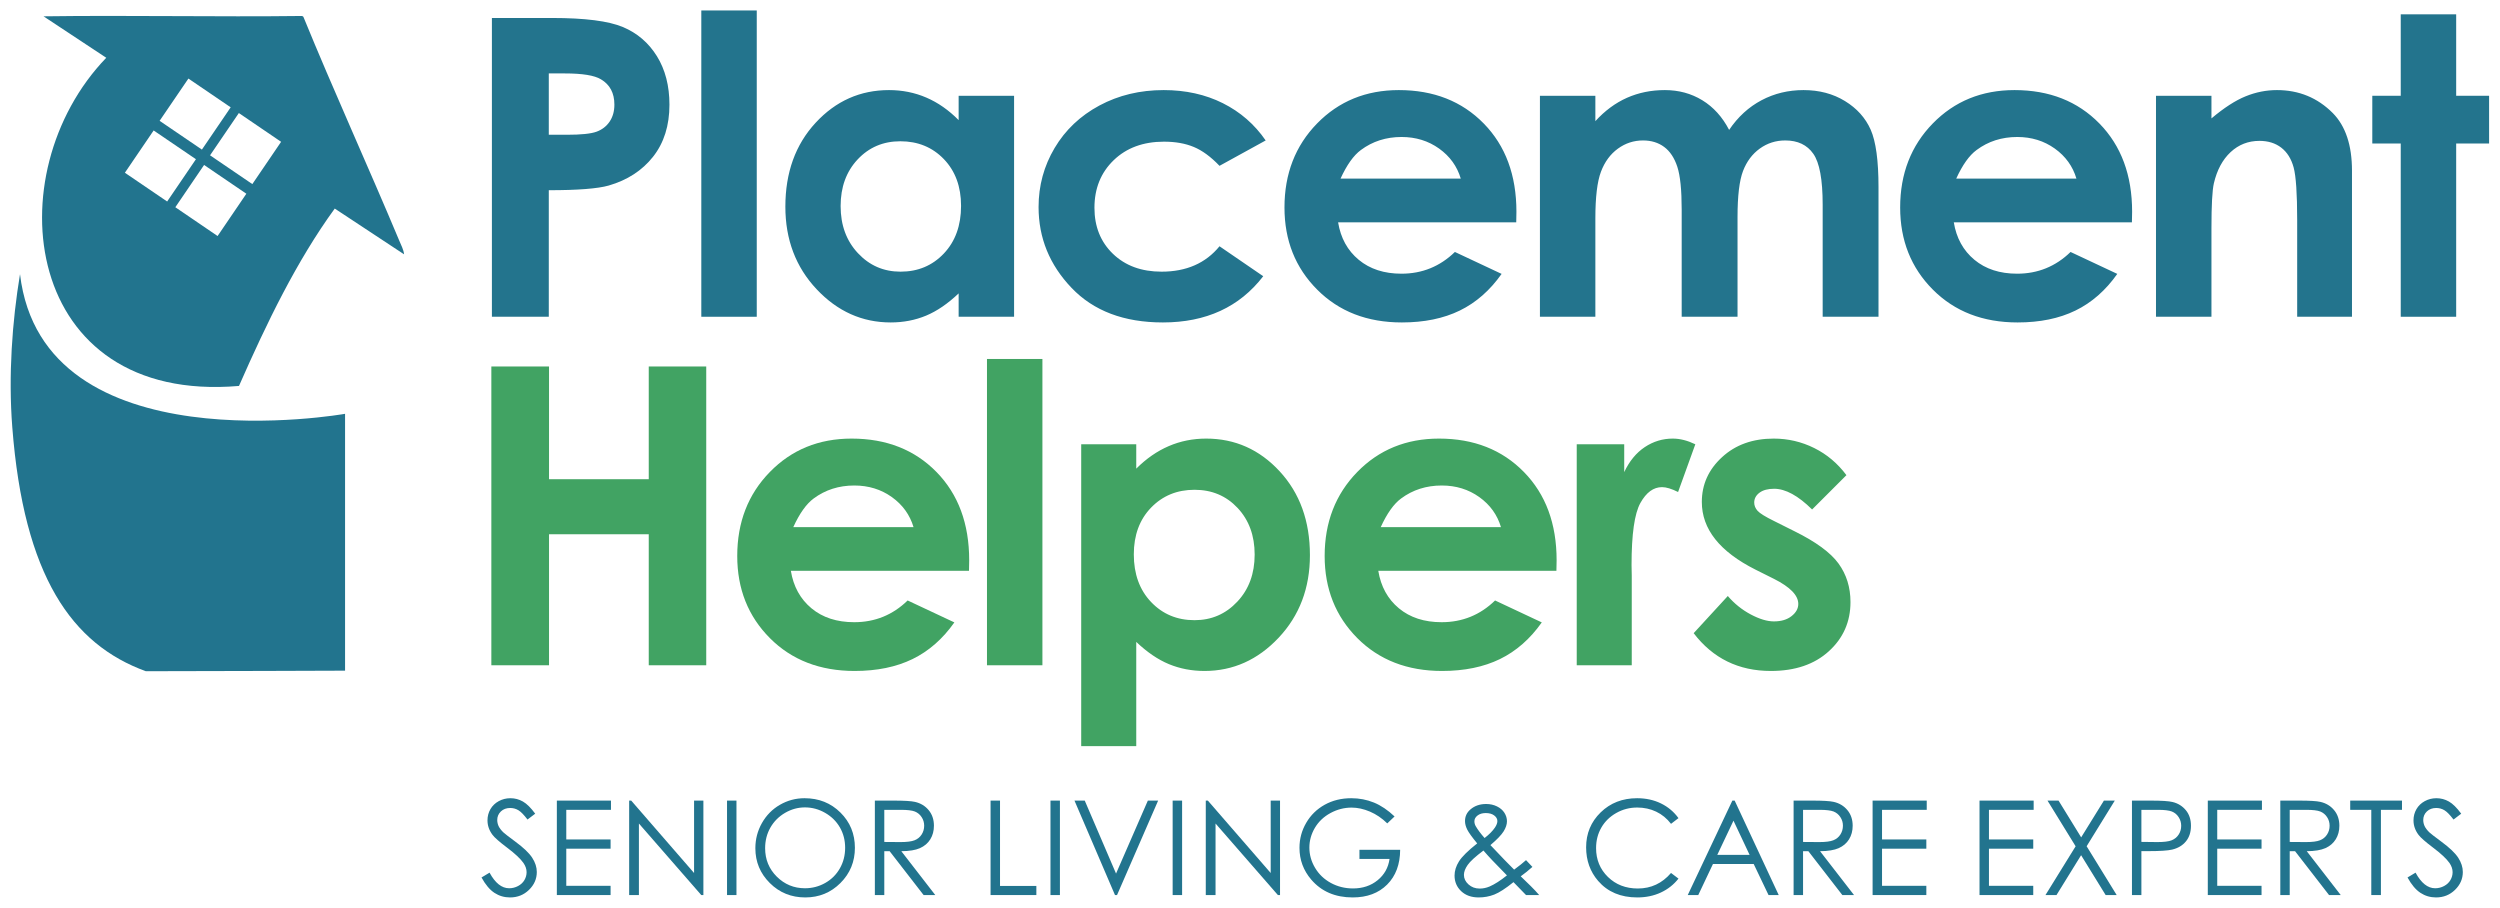 <svg xmlns="http://www.w3.org/2000/svg" width="234" height="85" viewBox="0 0 234 85"><g fill="none" fill-rule="evenodd"><g fill="#22748E" transform="translate(45.07 74.713)"><path d="M-1.42108547e-14,7.418 L0.751,6.967 C1.28,7.94 1.891,8.428 2.585,8.428 C2.881,8.428 3.159,8.358 3.42,8.22 C3.68,8.082 3.879,7.896 4.015,7.664 C4.151,7.432 4.219,7.185 4.219,6.925 C4.219,6.629 4.119,6.338 3.919,6.053 C3.642,5.66 3.137,5.187 2.404,4.635 C1.667,4.078 1.208,3.675 1.028,3.426 C0.715,3.01 0.559,2.559 0.559,2.074 C0.559,1.689 0.651,1.339 0.835,1.022 C1.02,0.705 1.279,0.457 1.614,0.273 C1.949,0.092 2.312,0 2.705,0 C3.121,0 3.511,0.103 3.874,0.31 C4.237,0.517 4.62,0.896 5.025,1.449 L4.303,1.996 C3.971,1.555 3.687,1.265 3.453,1.125 C3.218,0.984 2.963,0.914 2.687,0.914 C2.33,0.914 2.038,1.022 1.812,1.238 C1.586,1.455 1.472,1.722 1.472,2.038 C1.472,2.23 1.512,2.416 1.592,2.598 C1.673,2.777 1.819,2.974 2.032,3.186 C2.148,3.299 2.529,3.593 3.174,4.07 C3.939,4.635 4.464,5.138 4.748,5.578 C5.033,6.019 5.175,6.462 5.175,6.906 C5.175,7.548 4.931,8.105 4.445,8.578 C3.958,9.051 3.366,9.287 2.669,9.287 C2.132,9.287 1.645,9.143 1.208,8.857 C0.771,8.57 0.368,8.091 -1.42108547e-14,7.418"/><polyline points="7.051 .223 12.117 .223 12.117 1.088 7.934 1.088 7.934 3.859 12.081 3.859 12.081 4.725 7.934 4.725 7.934 8.199 12.081 8.199 12.081 9.064 7.051 9.064 7.051 .223"/><polyline points="13.819 9.064 13.819 .223 14.011 .223 19.895 7 19.895 .223 20.767 .223 20.767 9.064 20.569 9.064 14.732 2.369 14.732 9.064 13.819 9.064"/><polygon points="22.98 9.065 23.863 9.065 23.863 .223 22.98 .223"/><path d="M30.272.859C29.618.859 28.998 1.03 28.412 1.371 27.826 1.713 27.368 2.172 27.039 2.749 26.71 3.326 26.546 3.97 26.546 4.68 26.546 5.73 26.91 6.617 27.638 7.342 28.367 8.065 29.245 8.428 30.272 8.428 30.959 8.428 31.594 8.261 32.178 7.928 32.762 7.596 33.217 7.141 33.544 6.562 33.871 5.985 34.035 5.344 34.035 4.638 34.035 3.936 33.871 3.301 33.544 2.734 33.217 2.166 32.757 1.713 32.163 1.371 31.569 1.03 30.939.859 30.272.859ZM30.233 0C31.573 0 32.693.447 33.595 1.341 34.497 2.234 34.949 3.334 34.949 4.641 34.949 5.935 34.498 7.033 33.598 7.935 32.698 8.836 31.6 9.287 30.305 9.287 28.994 9.287 27.888 8.838 26.986 7.94 26.083 7.043 25.632 5.957 25.632 4.682 25.632 3.834 25.838 3.046 26.249 2.32 26.66 1.596 27.22 1.027 27.93.617 28.639.206 29.408 0 30.233 0L30.233 0ZM37.7 1.088 37.7 4.094 39.223 4.105C39.813 4.105 40.25 4.05 40.533 3.937 40.816 3.825 41.036 3.646 41.195 3.399 41.353 3.153 41.433 2.877 41.433 2.572 41.433 2.276 41.352 2.007 41.192 1.765 41.032 1.521 40.821 1.35 40.56 1.244 40.299 1.141 39.866 1.088 39.259 1.088L37.7 1.088ZM36.817.223 38.578.223C39.559.223 40.225.264 40.573.344 41.098.464 41.525.721 41.853 1.117 42.182 1.512 42.346 1.998 42.346 2.576 42.346 3.058 42.233 3.48 42.007 3.846 41.781 4.211 41.457 4.486 41.036 4.674 40.616 4.859 40.034 4.955 39.293 4.959L42.472 9.064 41.38 9.064 38.2 4.959 37.7 4.959 37.7 9.064 36.817 9.064 36.817.223 36.817.223Z"/><polyline points="47.647 .223 48.532 .223 48.532 8.211 51.933 8.211 51.933 9.064 47.647 9.064 47.647 .223"/><polygon points="53.255 9.065 54.138 9.065 54.138 .223 53.255 .223"/><polyline points="55.501 .223 56.462 .223 59.392 7.054 62.369 .223 63.332 .223 59.485 9.064 59.293 9.064 55.501 .223"/><polygon points="64.69 9.065 65.575 9.065 65.575 .223 64.69 .223"/><polyline points="67.791 9.064 67.791 .223 67.985 .223 73.867 7 73.867 .223 74.741 .223 74.741 9.064 74.541 9.064 68.705 2.369 68.705 9.064 67.791 9.064"/><path d="M85.461 1.707 84.778 2.356C84.284 1.871 83.744 1.504 83.157 1.254 82.571 1.004 81.998.878 81.442.878 80.748.878 80.088 1.049 79.461 1.389 78.834 1.729 78.348 2.191 78.002 2.774 77.659 3.357 77.487 3.974 77.487 4.623 77.487 5.287 77.664 5.92 78.022 6.52 78.377 7.118 78.871 7.589 79.5 7.932 80.129 8.273 80.819 8.445 81.567 8.445 82.477 8.445 83.246 8.189 83.875 7.676 84.504 7.163 84.877 6.498 84.992 5.681L82.174 5.681 82.174 4.827 85.985 4.827C85.977 6.193 85.571 7.278 84.768 8.082 83.965 8.885 82.889 9.287 81.543 9.287 79.909 9.287 78.614 8.73 77.66 7.615 76.928 6.758 76.561 5.767 76.561 4.641 76.561 3.803 76.772 3.023 77.192 2.303 77.612 1.581 78.19 1.018 78.922.61 79.657.204 80.485 0 81.41 0 82.16 0 82.866.136 83.528.406 84.188.677 84.832 1.11 85.461 1.707M93.887 3.726C94.317 3.394 94.639 3.068 94.856 2.747 95.008 2.52 95.084 2.316 95.084 2.141 95.084 1.935 94.985 1.76 94.785 1.611 94.588 1.463 94.323 1.389 93.994 1.389 93.68 1.389 93.426 1.465 93.229 1.617 93.032 1.77 92.934 1.95 92.934 2.158 92.934 2.318 92.973 2.469 93.053 2.609 93.25 2.949 93.528 3.322 93.887 3.726ZM93.78 4.897C93.028 5.463 92.535 5.912 92.303 6.248 92.071 6.582 91.953 6.892 91.953 7.177 91.953 7.514 92.096 7.81 92.381 8.069 92.666 8.328 93.016 8.457 93.428 8.457 93.742 8.457 94.049 8.393 94.35 8.266 94.825 8.061 95.367 7.714 95.979 7.224L94.584 5.787C94.344 5.535 94.075 5.238 93.78 4.897ZM97.766 5.795 98.364 6.43C97.979 6.769 97.616 7.064 97.27 7.311 97.51 7.533 97.823 7.836 98.209 8.223 98.516 8.527 98.778 8.807 98.998 9.064L97.766 9.064 96.592 7.855C95.856 8.449 95.256 8.836 94.797 9.017 94.336 9.197 93.848 9.287 93.336 9.287 92.655 9.287 92.108 9.092 91.696 8.701 91.282 8.31 91.076 7.822 91.076 7.236 91.076 6.795 91.215 6.353 91.492 5.91 91.772 5.468 92.338 4.908 93.196 4.23 92.711 3.645 92.401 3.214 92.262 2.935 92.125 2.657 92.055 2.392 92.055 2.14 92.055 1.699 92.225 1.334 92.567 1.046 92.959.709 93.448.541 94.034.541 94.401.541 94.739.615 95.043.764 95.348.912 95.58 1.111 95.741 1.361 95.901 1.612 95.981 1.878 95.981 2.158 95.981 2.455 95.875 2.77 95.668 3.105 95.459 3.439 95.047 3.867 94.434 4.389L95.774 5.795 96.653 6.685C97.123 6.339 97.494 6.042 97.766 5.795L97.766 5.795ZM112.035 1.863 111.338 2.398C110.953 1.898 110.491 1.517 109.951 1.26 109.412 1.002 108.821.872 108.176.872 107.471.872 106.817 1.041 106.217 1.38 105.616 1.719 105.149 2.174 104.819 2.744 104.489 3.315 104.323 3.957 104.323 4.671 104.323 5.748 104.694 6.648 105.432 7.369 106.172 8.091 107.104 8.451 108.231 8.451 109.469 8.451 110.504 7.967 111.338 6.996L112.035 7.525C111.594 8.087 111.043 8.52 110.385 8.827 109.725 9.134 108.989 9.287 108.176 9.287 106.629 9.287 105.409 8.771 104.516 7.742 103.766 6.873 103.391 5.822 103.391 4.593 103.391 3.299 103.846 2.209 104.752 1.326 105.66.442 106.797 0 108.164 0 108.989 0 109.735.164 110.401.49 111.065.816 111.61 1.275 112.035 1.863M117.184 2.102 115.668 5.302 118.692 5.302 117.184 2.102ZM117.295.223 121.418 9.064 120.465 9.064 119.075 6.155 115.264 6.155 113.887 9.064 112.903 9.064 117.078.223 117.295.223 117.295.223ZM123.696 1.088 123.696 4.094 125.217 4.105C125.809 4.105 126.244 4.05 126.528 3.937 126.811 3.825 127.032 3.646 127.19 3.399 127.348 3.153 127.428 2.877 127.428 2.572 127.428 2.276 127.348 2.007 127.186 1.765 127.026 1.521 126.815 1.35 126.555 1.244 126.293 1.141 125.86 1.088 125.254 1.088L123.696 1.088ZM122.811.223 124.573.223C125.555.223 126.219.264 126.569.344 127.092.464 127.52.721 127.848 1.117 128.176 1.512 128.34 1.998 128.34 2.576 128.34 3.058 128.227 3.48 128.002 3.846 127.776 4.211 127.451 4.486 127.032 4.674 126.61 4.859 126.03 4.955 125.287 4.959L128.467 9.064 127.373 9.064 124.194 4.959 123.696 4.959 123.696 9.064 122.811 9.064 122.811.223 122.811.223Z"/><polyline points="130.205 .223 135.272 .223 135.272 1.088 131.088 1.088 131.088 3.859 135.235 3.859 135.235 4.725 131.088 4.725 131.088 8.199 135.235 8.199 135.235 9.064 130.205 9.064 130.205 .223"/><polyline points="140.213 .223 145.28 .223 145.28 1.088 141.096 1.088 141.096 3.859 145.242 3.859 145.242 4.725 141.096 4.725 141.096 8.199 145.242 8.199 145.242 9.064 140.213 9.064 140.213 .223"/><polyline points="146.576 .223 147.61 .223 149.727 3.664 151.856 .223 152.875 .223 150.239 4.495 153.051 9.064 152.018 9.064 149.721 5.334 147.418 9.064 146.385 9.064 149.209 4.5 146.576 .223"/><path d="M155.364,1.088 L155.364,4.088 L156.862,4.105 C157.465,4.105 157.909,4.051 158.19,3.941 C158.469,3.831 158.69,3.652 158.85,3.406 C159.01,3.161 159.09,2.887 159.09,2.582 C159.09,2.286 159.01,2.016 158.85,1.77 C158.69,1.523 158.479,1.348 158.217,1.244 C157.953,1.141 157.524,1.088 156.928,1.088 L155.364,1.088 Z M154.481,0.223 L156.242,0.223 C157.252,0.223 157.932,0.268 158.285,0.355 C158.791,0.479 159.203,0.734 159.524,1.121 C159.844,1.508 160.004,1.994 160.004,2.579 C160.004,3.168 159.848,3.654 159.535,4.037 C159.223,4.42 158.793,4.677 158.244,4.809 C157.842,4.905 157.094,4.953 155.996,4.953 L155.364,4.953 L155.364,9.064 L154.481,9.064 L154.481,0.223 L154.481,0.223 Z"/><polyline points="161.58 .223 166.647 .223 166.647 1.088 162.463 1.088 162.463 3.859 166.61 3.859 166.61 4.725 162.463 4.725 162.463 8.199 166.61 8.199 166.61 9.064 161.58 9.064 161.58 .223"/><path d="M169.248,1.088 L169.248,4.094 L170.772,4.105 C171.362,4.105 171.797,4.05 172.08,3.937 C172.364,3.825 172.584,3.646 172.742,3.399 C172.903,3.153 172.981,2.877 172.981,2.572 C172.981,2.276 172.901,2.007 172.741,1.765 C172.58,1.521 172.369,1.35 172.108,1.244 C171.848,1.141 171.414,1.088 170.807,1.088 L169.248,1.088 Z M168.366,0.223 L170.125,0.223 C171.108,0.223 171.774,0.264 172.121,0.344 C172.647,0.464 173.073,0.721 173.403,1.117 C173.731,1.512 173.895,1.998 173.895,2.576 C173.895,3.058 173.782,3.48 173.555,3.846 C173.328,4.211 173.006,4.486 172.584,4.674 C172.164,4.859 171.582,4.955 170.842,4.959 L174.022,9.064 L172.928,9.064 L169.748,4.959 L169.248,4.959 L169.248,9.064 L168.366,9.064 L168.366,0.223 L168.366,0.223 Z"/><polyline points="174.91 1.088 174.91 .223 179.756 .223 179.756 1.088 177.784 1.088 177.784 9.064 176.883 9.064 176.883 1.088 174.91 1.088"/><path d="M180.274,7.418 L181.026,6.967 C181.555,7.94 182.166,8.428 182.86,8.428 C183.155,8.428 183.434,8.358 183.694,8.22 C183.955,8.082 184.153,7.896 184.289,7.664 C184.426,7.432 184.494,7.185 184.494,6.925 C184.494,6.629 184.393,6.338 184.194,6.053 C183.916,5.66 183.412,5.187 182.678,4.635 C181.942,4.078 181.483,3.675 181.303,3.426 C180.991,3.01 180.834,2.559 180.834,2.074 C180.834,1.689 180.926,1.339 181.11,1.022 C181.293,0.705 181.553,0.457 181.889,0.273 C182.223,0.092 182.586,0 182.979,0 C183.397,0 183.785,0.103 184.149,0.31 C184.51,0.517 184.895,0.896 185.299,1.449 L184.578,1.996 C184.244,1.555 183.961,1.265 183.727,1.125 C183.492,0.984 183.239,0.914 182.961,0.914 C182.604,0.914 182.313,1.022 182.086,1.238 C181.86,1.455 181.746,1.722 181.746,2.038 C181.746,2.23 181.787,2.416 181.867,2.598 C181.948,2.777 182.094,2.974 182.307,3.186 C182.422,3.299 182.803,3.593 183.448,4.07 C184.213,4.635 184.739,5.138 185.024,5.578 C185.307,6.019 185.45,6.462 185.45,6.906 C185.45,7.548 185.205,8.105 184.719,8.578 C184.233,9.051 183.641,9.287 182.944,9.287 C182.407,9.287 181.918,9.143 181.483,8.857 C181.045,8.57 180.643,8.091 180.274,7.418"/></g><g fill="#23748D" transform="translate(46.042 .979)"><path d="M5.325,11.635 L7.015,11.635 C8.347,11.635 9.273,11.54 9.791,11.349 C10.312,11.159 10.72,10.843 11.019,10.405 C11.316,9.965 11.465,9.435 11.465,8.813 C11.465,7.731 11.046,6.943 10.21,6.447 C9.603,6.077 8.474,5.894 6.826,5.894 L5.325,5.894 L5.325,11.635 Z M0,0.704 L5.647,0.704 C8.703,0.704 10.906,0.985 12.254,1.549 C13.605,2.114 14.668,3.026 15.449,4.286 C16.228,5.548 16.618,7.059 16.618,8.821 C16.618,10.773 16.107,12.396 15.086,13.689 C14.067,14.98 12.682,15.88 10.933,16.387 C9.906,16.68 8.037,16.825 5.325,16.825 L5.325,28.67 L0,28.67 L0,0.704 L0,0.704 Z"/><polygon points="19.601 28.67 24.79 28.67 24.79 0 19.601 0"/><path d="M38.231 12.244C36.625 12.244 35.293 12.811 34.232 13.944 33.17 15.08 32.64 16.533 32.64 18.307 32.64 20.095 33.181 21.566 34.261 22.718 35.341 23.873 36.668 24.449 38.248 24.449 39.879 24.449 41.231 23.882 42.305 22.747 43.377 21.614 43.913 20.126 43.913 18.29 43.913 16.49 43.377 15.032 42.305 13.916 41.231 12.8 39.871 12.244 38.231 12.244ZM43.687 7.985 48.876 7.985 48.876 28.67 43.687 28.67 43.687 26.482C42.673 27.446 41.658 28.14 40.639 28.565 39.62 28.989 38.515 29.202 37.326 29.202 34.654 29.202 32.343 28.165 30.394 26.093 28.444 24.021 27.468 21.445 27.468 18.365 27.468 15.171 28.412 12.554 30.299 10.513 32.185 8.472 34.476 7.453 37.173 7.453 38.413 7.453 39.578 7.687 40.666 8.156 41.756 8.625 42.761 9.329 43.687 10.265L43.687 7.985 43.687 7.985ZM72.425 12.167 68.104 14.543C67.292 13.694 66.489 13.105 65.696 12.776 64.903 12.446 63.974 12.281 62.907 12.281 60.966 12.281 59.395 12.861 58.197 14.018 56.998 15.176 56.398 16.66 56.398 18.469 56.398 20.228 56.974 21.666 58.129 22.779 59.285 23.892 60.8 24.449 62.679 24.449 65.001 24.449 66.81 23.657 68.104 22.072L72.196 24.875C69.978 27.759 66.847 29.202 62.804 29.202 59.166 29.202 56.318 28.125 54.259 25.969 52.199 23.815 51.168 21.293 51.168 18.403 51.168 16.4 51.67 14.557 52.671 12.872 53.672 11.185 55.07 9.861 56.863 8.897 58.657 7.934 60.661 7.453 62.88 7.453 64.935 7.453 66.778 7.861 68.413 8.678 70.048 9.497 71.386 10.659 72.425 12.167M90.687 15.741C90.345 14.588 89.669 13.65 88.659 12.927 87.649 12.206 86.478 11.843 85.145 11.843 83.696 11.843 82.429 12.25 81.337 13.062 80.651 13.567 80.017 14.461 79.431 15.741L90.687 15.741ZM95.878 19.829 79.204 19.829C79.444 21.299 80.087 22.468 81.134 23.337 82.181 24.206 83.515 24.639 85.136 24.639 87.075 24.639 88.741 23.96 90.136 22.605L94.509 24.657C93.417 26.205 92.112 27.348 90.593 28.089 89.071 28.831 87.265 29.202 85.173 29.202 81.929 29.202 79.286 28.178 77.247 26.13 75.204 24.084 74.185 21.521 74.185 18.441 74.185 15.286 75.202 12.664 77.235 10.58 79.269 8.495 81.821 7.453 84.888 7.453 88.145 7.453 90.794 8.495 92.835 10.58 94.876 12.664 95.895 15.417 95.895 18.841L95.878 19.829 95.878 19.829ZM98.095 7.985 103.284 7.985 103.284 10.361C104.171 9.385 105.159 8.657 106.241 8.175 107.327 7.694 108.509 7.453 109.792 7.453 111.085 7.453 112.251 7.769 113.292 8.403 114.331 9.037 115.169 9.962 115.804 11.179 116.628 9.962 117.638 9.037 118.837 8.403 120.034 7.769 121.345 7.453 122.767 7.453 124.237 7.453 125.53 7.795 126.647 8.48 127.763 9.164 128.565 10.057 129.054 11.16 129.542 12.262 129.786 14.055 129.786 16.54L129.786 28.67 124.56 28.67 124.56 18.175C124.56 15.83 124.267 14.243 123.683 13.413 123.101 12.582 122.228 12.167 121.06 12.167 120.173 12.167 119.378 12.421 118.675 12.927 117.972 13.435 117.448 14.134 117.104 15.029 116.763 15.922 116.591 17.357 116.591 19.334L116.591 28.67 111.364 28.67 111.364 18.65C111.364 16.799 111.228 15.46 110.954 14.628 110.681 13.799 110.272 13.181 109.726 12.776 109.179 12.37 108.519 12.167 107.745 12.167 106.88 12.167 106.097 12.423 105.39 12.937 104.685 13.451 104.157 14.169 103.808 15.095 103.458 16.02 103.284 17.478 103.284 19.467L103.284 28.67 98.095 28.67 98.095 7.985M148.313 15.741C147.972 14.588 147.296 13.65 146.288 12.927 145.278 12.206 144.106 11.843 142.774 11.843 141.325 11.843 140.056 12.25 138.966 13.062 138.278 13.567 137.644 14.461 137.06 15.741L148.313 15.741ZM153.505 19.829 136.833 19.829C137.073 21.299 137.716 22.468 138.763 23.337 139.808 24.206 141.142 24.639 142.763 24.639 144.702 24.639 146.37 23.96 147.763 22.605L152.136 24.657C151.046 26.205 149.741 27.348 148.22 28.089 146.698 28.831 144.894 29.202 142.802 29.202 139.558 29.202 136.915 28.178 134.874 26.13 132.833 24.084 131.813 21.521 131.813 18.441 131.813 15.286 132.831 12.664 134.864 10.58 136.897 8.495 139.45 7.453 142.517 7.453 145.774 7.453 148.423 8.495 150.462 10.58 152.503 12.664 153.524 15.417 153.524 18.841L153.505 19.829 153.505 19.829ZM155.759 7.985 160.95 7.985 160.95 10.104C162.128 9.112 163.194 8.421 164.149 8.035 165.104 7.646 166.083 7.453 167.081 7.453 169.132 7.453 170.874 8.167 172.304 9.601 173.505 10.817 174.104 12.618 174.104 15L174.104 28.67 168.974 28.67 168.974 19.611C168.974 17.142 168.862 15.503 168.642 14.693 168.421 13.882 168.034 13.265 167.483 12.841 166.933 12.417 166.253 12.206 165.444 12.206 164.395 12.206 163.495 12.557 162.743 13.259 161.989 13.961 161.468 14.934 161.177 16.175 161.026 16.82 160.95 18.219 160.95 20.371L160.95 28.67 155.759 28.67 155.759 7.985"/><polyline points="178.667 .362 183.856 .362 183.856 7.985 186.937 7.985 186.937 12.453 183.856 12.453 183.856 28.67 178.667 28.67 178.667 12.453 176.005 12.453 176.005 7.985 178.667 7.985 178.667 .362"/></g><g fill="#41A363" transform="translate(45.99 33.6)"><polyline points="0 .703 5.399 .703 5.399 11.254 14.733 11.254 14.733 .703 20.114 .703 20.114 28.669 14.733 28.669 14.733 16.406 5.399 16.406 5.399 28.669 0 28.669 0 .703"/><path d="M39.517,15.74 C39.173,14.589 38.498,13.65 37.489,12.927 C36.479,12.206 35.308,11.843 33.974,11.843 C32.528,11.843 31.257,12.249 30.166,13.06 C29.481,13.567 28.845,14.461 28.261,15.74 L39.517,15.74 Z M44.708,19.828 L28.034,19.828 C28.274,21.299 28.919,22.468 29.964,23.337 C31.008,24.205 32.342,24.638 33.966,24.638 C35.906,24.638 37.571,23.961 38.966,22.604 L43.339,24.657 C42.249,26.204 40.944,27.348 39.422,28.089 C37.901,28.83 36.095,29.202 34.003,29.202 C30.758,29.202 28.116,28.177 26.075,26.131 C24.035,24.084 23.016,21.52 23.016,18.441 C23.016,15.285 24.032,12.664 26.067,10.58 C28.1,8.495 30.651,7.452 33.718,7.452 C36.975,7.452 39.624,8.495 41.665,10.58 C43.706,12.664 44.726,15.418 44.726,18.841 L44.708,19.828 L44.708,19.828 Z"/><polygon points="46.391 28.669 51.58 28.669 51.58 0 46.391 0"/><path d="M65.819 12.244C64.184 12.244 62.828 12.8 61.75 13.915 60.672 15.032 60.135 16.49 60.135 18.289 60.135 20.127 60.672 21.612 61.75 22.747 62.828 23.882 64.184 24.449 65.819 24.449 67.405 24.449 68.739 23.872 69.821 22.717 70.905 21.565 71.446 20.094 71.446 18.307 71.446 16.533 70.914 15.08 69.85 13.944 68.785 12.81 67.442 12.244 65.819 12.244ZM60.363 7.984 60.363 10.265C61.299 9.328 62.315 8.625 63.405 8.156 64.494 7.687 65.66 7.452 66.903 7.452 69.604 7.452 71.897 8.472 73.783 10.512 75.672 12.554 76.619 15.17 76.619 18.365 76.619 21.445 75.641 24.02 73.69 26.093 71.739 28.165 69.424 29.202 66.752 29.202 65.559 29.202 64.451 28.988 63.424 28.565 62.397 28.14 61.377 27.446 60.363 26.482L60.363 36.235 55.211 36.235 55.211 7.984 60.363 7.984 60.363 7.984ZM94.5 15.74C94.158 14.589 93.483 13.65 92.473 12.927 91.463 12.206 90.293 11.843 88.959 11.843 87.512 11.843 86.24 12.249 85.151 13.06 84.463 13.567 83.83 14.461 83.246 15.74L94.5 15.74ZM99.69 19.828 83.018 19.828C83.258 21.299 83.901 22.468 84.947 23.337 85.992 24.205 87.326 24.638 88.947 24.638 90.887 24.638 92.555 23.961 93.949 22.604L98.321 24.657C97.231 26.204 95.926 27.348 94.405 28.089 92.885 28.83 91.078 29.202 88.987 29.202 85.742 29.202 83.1 28.177 81.059 26.131 79.02 24.084 77.998 21.52 77.998 18.441 77.998 15.285 79.016 12.664 81.049 10.58 83.082 8.495 85.635 7.452 88.701 7.452 91.959 7.452 94.61 8.495 96.649 10.58 98.69 12.664 99.709 15.418 99.709 18.841L99.69 19.828 99.69 19.828ZM101.592 7.984 106.037 7.984 106.037 10.589C106.52 9.562 107.16 8.784 107.959 8.25 108.758 7.718 109.633 7.452 110.582 7.452 111.254 7.452 111.957 7.63 112.692 7.984L111.078 12.452C110.469 12.148 109.967 11.996 109.576 11.996 108.778 11.996 108.102 12.49 107.551 13.478 106.998 14.467 106.723 16.406 106.723 19.296L106.742 20.304 106.742 28.669 101.592 28.669 101.592 7.984M126.836 10.875 123.623 14.087C122.317 12.795 121.131 12.148 120.067 12.148 119.485 12.148 119.028 12.272 118.697 12.518 118.367 12.766 118.205 13.073 118.205 13.441 118.205 13.719 118.309 13.976 118.518 14.211 118.727 14.446 119.242 14.765 120.067 15.17L121.967 16.121C123.971 17.11 125.346 18.117 126.094 19.144 126.842 20.172 127.215 21.375 127.215 22.756 127.215 24.593 126.541 26.128 125.19 27.356 123.842 28.587 122.031 29.202 119.762 29.202 116.746 29.202 114.338 28.023 112.537 25.665L115.733 22.186C116.34 22.896 117.053 23.469 117.871 23.907 118.69 24.344 119.414 24.563 120.049 24.563 120.733 24.563 121.285 24.398 121.701 24.068 122.121 23.738 122.33 23.358 122.33 22.927 122.33 22.129 121.576 21.349 120.067 20.589L118.317 19.714C114.971 18.029 113.301 15.92 113.301 13.384 113.301 11.749 113.928 10.351 115.192 9.192 116.451 8.031 118.065 7.452 120.03 7.452 121.371 7.452 122.637 7.748 123.821 8.337 125.008 8.925 126.012 9.771 126.836 10.875"/></g><g fill="#22748E" transform="translate(1 1.49)"><path d="M0.873,24.171 C3.011,42.283 31.298,37.243 31.298,37.243 L31.298,61.284 C31.298,61.284 17.576,61.336 12.65,61.336 C5.735,58.821 1.227,52.452 0.149,38.489 C-0.225,33.675 0.138,28.603 0.873,24.171"/><path d="M27.281,0.005 C27.319,0.03 27.358,0.054 27.395,0.08 C30.233,7.021 33.441,14.04 36.37,21.032 C36.548,21.46 36.784,21.894 36.821,22.314 C36.359,22.009 33.819,20.332 30.332,18.031 C26.776,22.923 23.987,28.681 21.369,34.634 C1.097,36.362 -1.51,14.775 8.946,3.918 C5.783,1.826 3.517,0.33 3.074,0.038 C11.105,-0.073 19.247,0.105 27.281,0.005 Z M18.102,13.95 L15.411,17.907 L19.366,20.602 L22.059,16.643 L18.102,13.95 Z M13.381,10.721 L10.689,14.678 L14.646,17.371 L17.339,13.413 L13.381,10.721 Z M21.356,9.091 L18.661,13.048 L22.619,15.741 L25.312,11.784 L21.356,9.091 Z M16.635,5.863 L13.94,9.819 L17.899,12.512 L20.592,8.556 L16.635,5.863 Z"/></g></g></svg>